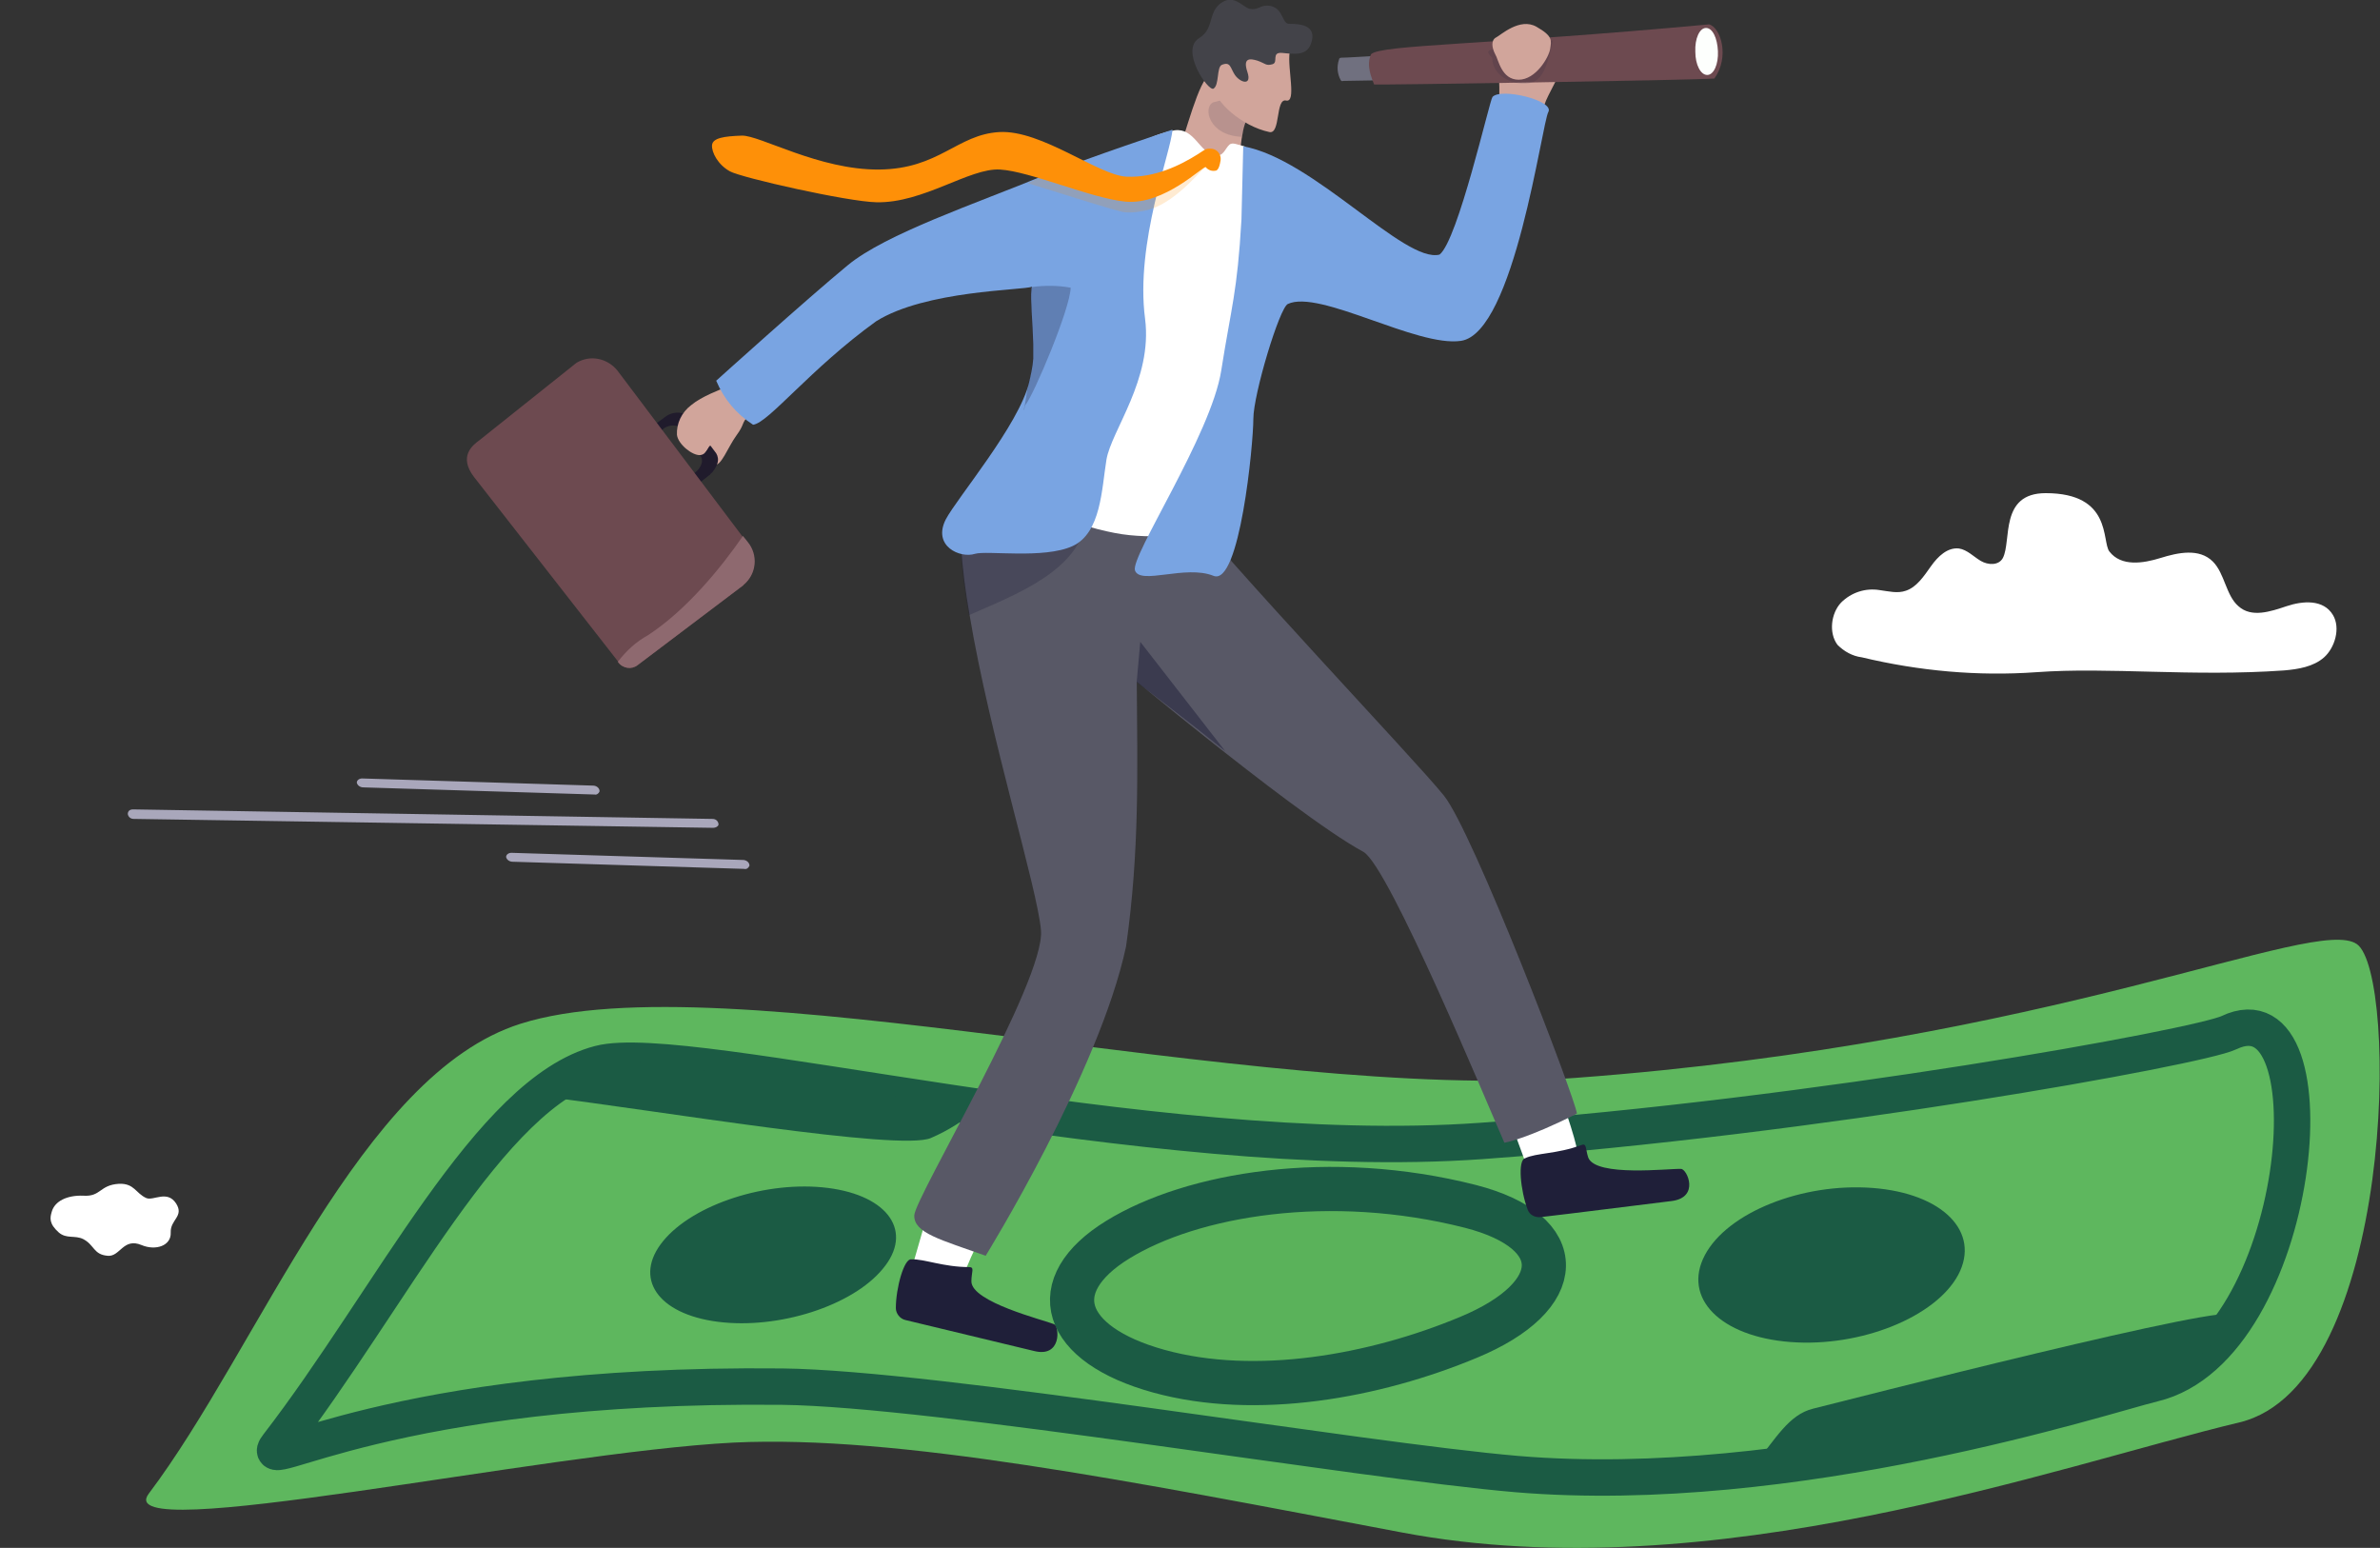 <?xml version="1.0" encoding="utf-8"?>
<!-- Generator: Adobe Illustrator 26.2.1, SVG Export Plug-In . SVG Version: 6.00 Build 0)  -->
<svg version="1.1" id="Layer_1" xmlns="http://www.w3.org/2000/svg" xmlns:xlink="http://www.w3.org/1999/xlink" x="0px" y="0px"
	 viewBox="0 0 400.1 260.2" style="enable-background:new 0 0 400.1 260.2;" xml:space="preserve">
<rect x="0" y="0" width="400.1" height="260.2" fill="#333333" stroke="none"/>
<style type="text/css">
	.st0{clip-path:url(#SVGID_00000174598054943734677330000010081999086328811925_);}
	.st1{clip-path:url(#SVGID_00000003783233833234389570000001113329657651811972_);}
	.st2{fill:#5EB75E;}
	.st3{opacity:0.34;}
	.st4{clip-path:url(#SVGID_00000132054448635177575050000015981460873779605939_);}
	.st5{fill:#51A851;}
	.st6{fill:none;stroke:#1B5B44;stroke-width:7.428;stroke-miterlimit:10;}
	.st7{fill:none;stroke:#1B5B44;stroke-width:6.119;stroke-miterlimit:10;}
	.st8{fill:#1B5B44;}
	.st9{fill-rule:evenodd;clip-rule:evenodd;fill:#FFFFFF;}
	.st10{fill:#FFFFFF;}
	.st11{fill:#1F1F39;}
	.st12{fill:#585866;}
	.st13{opacity:0.28;}
	.st14{clip-path:url(#SVGID_00000177451644186234332020000009516789562387724934_);}
	.st15{opacity:0.79;}
	.st16{clip-path:url(#SVGID_00000127010758696951739830000000953568972969754544_);}
	.st17{fill:#C7C5DE;}
	.st18{opacity:0.51;}
	.st19{clip-path:url(#SVGID_00000124843081656777091440000007611381755993343913_);}
	.st20{fill:#D1A59B;}
	.st21{fill:#70707F;}
	.st22{fill:#6D4A50;}
	.st23{fill:#FDFFFD;}
	.st24{opacity:0.14;}
	.st25{clip-path:url(#SVGID_00000013871285353493225890000005832991668892857486_);}
	.st26{clip-path:url(#SVGID_00000044858359115476342890000014628416083716695940_);}
	.st27{fill:#434349;}
	.st28{fill:#201B2C;}
	.st29{fill:#8E696F;}
	.st30{fill:#79A4E2;}
	.st31{clip-path:url(#SVGID_00000176745202395917264880000010867010950173233061_);}
	.st32{opacity:0.18;}
	.st33{clip-path:url(#SVGID_00000118379190805532501590000016986195758601347500_);}
	.st34{fill:#FE9008;}
</style>
<g>
	<g>
		<defs>
			<rect id="SVGID_1_" width="400.1" height="260.2"/>
		</defs>
		<clipPath id="SVGID_00000134213609902546916230000016271306965054235320_">
			<use xlink:href="#SVGID_1_"  style="overflow:visible;"/>
		</clipPath>
		<g id="Group_1913" style="clip-path:url(#SVGID_00000134213609902546916230000016271306965054235320_);">
			<g id="Group_1912">
				<g>
					<g>
						<defs>
							<rect id="SVGID_00000181074811427984394460000000778474024866190223_" width="400.1" height="260.2"/>
						</defs>
						<clipPath id="SVGID_00000173159287729257092650000017990522818648296097_">
							<use xlink:href="#SVGID_00000181074811427984394460000000778474024866190223_"  style="overflow:visible;"/>
						</clipPath>
						<g id="Group_1911" style="clip-path:url(#SVGID_00000173159287729257092650000017990522818648296097_);">
							<path id="Path_41568" class="st2" d="M25,251.1c18.5-24.5,35.6-70.5,62.5-79c34-10.8,123,13.2,177.3,9.1
								c80.9-6,124.3-27.4,131.4-22.5s6.4,74.1-19.7,80.4c-30.9,7.4-88.7,28.4-140.9,18.5c-46-8.7-84.7-16.4-112.2-15.1
								C91.5,244.1,18.3,260,25,251.1"/>
							<g id="Group_1886" transform="translate(180.207 199.881)" class="st3">
								<g id="Group_1885">
									<g>
										<g>
											<defs>
												<rect id="SVGID_00000095310199139813354380000003511544106759200162_" x="0" y="0" width="79.3" height="32.6"/>
											</defs>
											<clipPath id="SVGID_00000142864294583535404840000000645893482733221800_">
												<use xlink:href="#SVGID_00000095310199139813354380000003511544106759200162_"  style="overflow:visible;"/>
											</clipPath>
											<g id="Group_1884" style="clip-path:url(#SVGID_00000142864294583535404840000000645893482733221800_);">
												<path id="Path_41569" class="st5" d="M66.7,24.9c-15.8,6.6-35.8,10.2-52.1,5.7S-4.8,16.2,7.7,8.5S43.4-3.1,67,2.9
													C83.6,7.2,83.3,18,66.7,24.9"/>
											</g>
										</g>
									</g>
								</g>
							</g>
							<path id="Path_41570" class="st6" d="M246.9,224.8c-15.8,6.6-35.8,10.2-52.1,5.7s-19.4-14.4-6.9-22.1s35.7-11.6,59.3-5.6
								C263.9,207.1,263.5,217.9,246.9,224.8z"/>
							<path id="Path_41571" class="st7" d="M100.8,178.8c14.8-3.9,92.2,17,148.2,13c55.7-4,120.7-15.8,125.7-18.2
								c18.2-8.7,12.4,53-12.7,59c-8.2,2-60.4,19.1-107,15.2c-26.9-2.3-97.6-14.4-123.5-14.7c-66.4-0.7-88.9,15.2-84.8,9.9
								C65.7,218.4,82.3,183.6,100.8,178.8z"/>
							<path id="Path_41572" class="st8" d="M329.2,214.3c-3.8,7.1-16.4,12.2-28.2,11.3s-18.2-7.4-14.4-14.6s16.4-12.2,28.2-11.3
								S333,207.1,329.2,214.3"/>
							<path id="Path_41573" class="st8" d="M148.4,213.3c-5.1,6.2-17.5,10.2-27.7,8.9s-14.3-7.4-9.2-13.6
								c5.1-6.2,17.5-10.2,27.7-8.9S153.6,207.1,148.4,213.3"/>
							<path id="Path_41574" class="st8" d="M91.1,184.3c19,2.3,60.2,9.3,65.4,7c3-1.3,5.7-3,8.1-5.2l-59.6-8l-8.7,2.3L91.1,184.3z"
								/>
							<path id="Path_41575" class="st8" d="M295.1,246c3.4-4.1,5.6-8.2,9.7-9.2s72.5-18.6,70.5-15.6s-8.5,10.5-8.5,10.5l-20.2,5.1
								l-33.2,7.4L295.1,246z"/>
							<path id="Path_41577" class="st9" d="M8.7,203.7c-0.3,1-0.5,2,1.2,3.5c1.3,1.1,2.7,0.4,4.1,1.1c1.9,1,1.7,2.6,4.1,2.8
								c2.1,0.2,2.6-3.1,5.7-1.8c2.4,1,5,0.1,4.9-2.1s2.3-2.7,0.9-4.9c-1.5-2.3-3.8-0.4-5-0.9c-1.8-0.8-2-2.5-4.6-2.4
								c-3.3,0.2-3,2.2-6,2C11.3,200.9,9.2,201.9,8.7,203.7"/>
							<path id="Path_41578" class="st10" d="M342.3,113c-9.8,0.7-19.7-0.2-29.3-2.5c-1.6-0.2-3-1-4.1-2.1c-1.5-2-1.1-5.3,0.6-7.1
								c1.7-1.7,4.1-2.5,6.5-2.1c1.5,0.2,3,0.6,4.4,0.1c1.8-0.6,3-2.4,4.2-4.1s2.8-3.2,4.7-3c1.4,0.2,2.5,1.4,3.7,2.1s3,0.8,3.7-0.5
								c1.5-2.9-0.6-10.9,7.2-10.9c11.2,0,9.4,8.1,10.7,9.8c2,2.6,5.7,2,8.6,1.1s6.5-1.7,8.8,0.6c2,2,2.2,5.7,4.3,7.5
								c2.2,2,5.4,0.9,8.1,0s6.2-1.2,7.8,1.5c1.3,2.2,0.3,5.5-1.5,7.1s-4.4,2-6.7,2.2C368.5,113.8,354.6,112.1,342.3,113"/>
							<path id="Path_41579" class="st10" d="M265,192.7c-0.8-3.5-3.9-12-3.9-12l-9.1,2.6l4.7,12.8l7.3,2.1L265,192.7z"/>
							<path id="Path_41580" class="st11" d="M265.8,192.5c1-0.4,0.7,0.6,1.2,2.1c1.3,3.3,13.7,1.8,15.6,1.9c1,0,3.2,4.8-1.6,5.4
								c-4.2,0.5-17.5,2.2-22,2.7c-1,0.1-1.9-0.4-2.2-1.3c-1.2-3.2-1.7-8.3-0.4-8.6C258.2,193.8,261.8,194,265.8,192.5"/>
							<path id="Path_41581" class="st10" d="M162,214.5c1-3.4,5.4-11.4,5.4-11.4l-10.4-2.8l-3.8,13.2l5.3,5.4L162,214.5z"/>
							<path id="Path_41582" class="st11" d="M162.9,213c1,0,0.4,0.8,0.4,2.4c0,3.5,12.2,6.5,13.9,7.2c0.9,0.4,1.3,5.7-3.4,4.5
								c-4.1-1-17.1-4.1-21.6-5.2c-0.9-0.2-1.6-1.1-1.6-2c0-3.4,1.4-8.4,2.6-8.2C155.3,211.6,158.6,213,162.9,213"/>
							<path id="Path_41583" class="st12" d="M265.1,187.2c-8.5,4.3-12.2,4.9-12.2,4.9c-2.7-6.1-19.4-46.5-23.7-48.9
								c-6.1-3.3-17.9-12.4-26.7-19.4c-6.3-5-11.2-9.1-11.4-9.2l0,0c0.1,14.7,0.5,28.4-1.8,44.5c-4.5,21.1-23.6,52-23.6,52
								c-7.5-2.7-12.1-3.8-12-6.8s22-39.4,21.3-47.9c-0.6-7.1-8.6-32.6-12-53c-0.7-4-1.2-7.9-1.4-11.3c0-0.6,1.8-1.7,4.6-3
								c8-3.9,23.5-9.6,23.5-9.6l7.1,2.8c10,12.8,40.9,45.2,45.9,51.4C247.6,139.7,264.8,184.6,265.1,187.2"/>
							<g id="Group_1892" transform="translate(161.462 87.021)" class="st13">
								<g id="Group_1891">
									<g>
										<g>
											<defs>
												<rect id="SVGID_00000176755416286679061460000005183349625912311945_" x="0" y="0" width="21.1" height="16.4"/>
											</defs>
											<clipPath id="SVGID_00000073716137863035106730000002263229485081878454_">
												<use xlink:href="#SVGID_00000176755416286679061460000005183349625912311945_"  style="overflow:visible;"/>
											</clipPath>
											<g id="Group_1890" style="clip-path:url(#SVGID_00000073716137863035106730000002263229485081878454_);">
												<path id="Path_41584" class="st11" d="M1.4,16.4C0.7,12.4,0.2,8.6,0,5.1c0-0.6,1.8-1.7,4.6-3L21.1,0
													C20.5,8.9,8.6,13.2,1.4,16.4"/>
											</g>
										</g>
									</g>
								</g>
							</g>
							<g id="Group_1895" transform="translate(21.482 130.862)" class="st15">
								<g id="Group_1894">
									<g>
										<g>
											<defs>
												<rect id="SVGID_00000056423326405096072160000013119672773950202804_" x="0" y="0" width="104.5" height="15.3"/>
											</defs>
											<clipPath id="SVGID_00000080169241896986120280000014098633757650592898_">
												<use xlink:href="#SVGID_00000056423326405096072160000013119672773950202804_"  style="overflow:visible;"/>
											</clipPath>
											<g id="Group_1893" style="clip-path:url(#SVGID_00000080169241896986120280000014098633757650592898_);">
												<path id="Path_41585" class="st17" d="M99.3,7.8c0-0.1,0-0.1,0-0.2c-0.1-0.5-0.5-0.8-1-0.8L0.9,5.2C0.3,5.2,0,5.5,0,6
													c0.1,0.5,0.5,0.8,1,0.8l97.4,1.5C98.8,8.3,99.2,8.1,99.3,7.8"/>
												<path id="Path_41586" class="st17" d="M79.3,2.2c0-0.1,0-0.1,0-0.2c-0.1-0.5-0.6-0.8-1.1-0.8L39.4,0
													c-0.5,0-0.9,0.3-0.9,0.7c0.1,0.5,0.6,0.8,1.1,0.8l38.9,1.2C78.8,2.8,79.2,2.5,79.3,2.2"/>
												<path id="Path_41587" class="st17" d="M104.5,14.7c0-0.1,0-0.1,0-0.2c-0.1-0.5-0.6-0.8-1.1-0.8l-38.9-1.2
													c-0.5,0-0.9,0.3-0.9,0.7c0.1,0.5,0.6,0.8,1.1,0.8l38.9,1.2C104,15.3,104.3,15.1,104.5,14.7"/>
											</g>
										</g>
									</g>
								</g>
							</g>
							<g id="Group_1898" transform="translate(191.088 107.888)" class="st18">
								<g id="Group_1897">
									<g>
										<g>
											<defs>
												<rect id="SVGID_00000124881292388500770520000011560866879869357474_" x="0" y="0" width="14.9" height="18.4"/>
											</defs>
											<clipPath id="SVGID_00000128462754897367316200000006970319237073073833_">
												<use xlink:href="#SVGID_00000124881292388500770520000011560866879869357474_"  style="overflow:visible;"/>
											</clipPath>
											<g id="Group_1896" style="clip-path:url(#SVGID_00000128462754897367316200000006970319237073073833_);">
												<path id="Path_41588" class="st11" d="M14.9,18.4C8.6,13.3,0.2,6.9,0,6.8l0,0L0.6,0L14.9,18.4z"/>
											</g>
										</g>
									</g>
								</g>
							</g>
							<path id="Path_41589" class="st20" d="M259.6,17.7c0.6-1.9,2.8-5.2,3.2-7.2s-4.8-3.9-7.3-2.7s-3.7,2.9-3.5,5.3
								c0.1,2.1,0.1,4.3-0.2,6.4l5,2.6L259.6,17.7z"/>
							<path id="Path_41590" class="st21" d="M231.3,9.4c-2.1,0.1-4.9,0.3-5.8,0.3c-0.2,0-0.4,0.1-0.4,0.3c-0.4,1.2-0.3,2.4,0.3,3.5
								c0.1,0.1,0.2,0.2,0.4,0.1c1.4,0,4.7-0.1,5.9-0.1c0.2,0,0.4-0.2,0.4-0.4l0,0l-0.2-3.3C231.8,9.5,231.6,9.3,231.3,9.4"/>
							<path id="Path_41591" class="st22" d="M230.5,9.1c-0.9,1.9,0.1,4,0.5,5.1c0.7,0.1,52.9-0.7,57.2-1c2.6-3.6,1.1-8.6-0.9-9.1
								C249.4,7.6,232.3,7.5,230.5,9.1"/>
							<path id="Path_41592" class="st23" d="M285,8.7c0,2.2,0.9,3.9,2,3.9s1.9-1.8,1.8-4s-0.9-3.9-2-3.9S284.9,6.5,285,8.7"/>
							<g id="Group_1901" transform="translate(250.253 6.801)" class="st24">
								<g id="Group_1900">
									<g>
										<g>
											<defs>
												<rect id="SVGID_00000042000306334335446480000001639763289937756811_" x="0" y="0" width="10.8" height="7.3"/>
											</defs>
											<clipPath id="SVGID_00000124841487594427149620000011004222145338228878_">
												<use xlink:href="#SVGID_00000042000306334335446480000001639763289937756811_"  style="overflow:visible;"/>
											</clipPath>
											<g id="Group_1899" style="clip-path:url(#SVGID_00000124841487594427149620000011004222145338228878_);">
												<path id="Path_41593" class="st11" d="M10.8,0c0,0.1-0.1,0.3-0.1,0.4c-1,4.6-1.8,6.4-4,6.8s-6.1-1-6.1-4.3
													c-2.4-2.1,2.5-1,1.3-2.4c5.2-1,5.2,0.2,6.7-0.1h0.1c0,0,0,0,0.1,0l0,0h0.1l0,0C10.1,0.1,10.8,0,10.8,0"/>
											</g>
										</g>
									</g>
								</g>
							</g>
							<path id="Path_41594" class="st20" d="M251.5,6.3c0.8-0.4,4-3.4,6.8-1.8s2.5,2.3,2.3,3.7s-2.4,5.2-5.3,5.2s-3.4-3.4-3.9-4.2
								C250.7,7.9,250.7,6.7,251.5,6.3"/>
							<path id="Path_41595" class="st20" d="M203.4,34.1l-6.3-5.8c1.6-3.4,3.6-12.3,5.6-15.1c2.2-3,2.4-2.7,2.4-2.7l3.6,5.6
								l1.7,2.6c-0.8,1.1-1.3,2.4-1.5,3.7c-0.5,2.4-0.5,4.9-0.2,7.3C209,32.3,203.4,34.1,203.4,34.1"/>
							<g id="Group_1904" transform="translate(203.165 16.199)" class="st24">
								<g id="Group_1903">
									<g>
										<g>
											<defs>
												<rect id="SVGID_00000117677133995247093220000009560869188178514056_" x="0" y="0" width="7.2" height="6.8"/>
											</defs>
											<clipPath id="SVGID_00000179620732776633133420000009286129423206435996_">
												<use xlink:href="#SVGID_00000117677133995247093220000009560869188178514056_"  style="overflow:visible;"/>
											</clipPath>
											<g id="Group_1902" style="clip-path:url(#SVGID_00000179620732776633133420000009286129423206435996_);">
												<path id="Path_41596" class="st11" d="M7.2,2.6C6.4,3.9,5.9,5.3,5.6,6.8C0,6.6-1,1.8,0.8,1c1.5-0.4,3.1-0.8,4.7-1
													L7.2,2.6z"/>
											</g>
										</g>
									</g>
								</g>
							</g>
							<path id="Path_41597" class="st20" d="M216.8,8.8c-0.4,2.7,1.2,8.5-0.6,8.1s-0.9,5.7-2.8,5.3c-4.7-1-9.3-5.2-9.3-7.6
								s1.8-8.5,1.8-8.5L216.8,8.8z"/>
							<path id="Path_41598" class="st27" d="M211.4,10.2c1.4,0.5,1.4,0.9,2.5,0.6s-0.3-2.1,1.7-1.9s4.1,0.5,4.8-1.6
								c1.1-3.1-1.9-3.3-3.7-3.3c-1.2,0-0.9-2.5-3.1-3c-1.8-0.3-1.8,0.7-3.4,0.5c-1-0.1-2.4-2.1-4.2-1.4c-3.2,1.4-1.6,4.6-4.4,6.3
								c-3.3,2,1.5,9,2.4,8.5c1-0.6,0.5-3.6,1.4-4c1.5-0.6,1.4,0.5,2.2,1.7c0.9,1.3,2.9,1.9,2.1-0.5S210.1,9.8,211.4,10.2"/>
							<path id="Path_41599" class="st28" d="M115.4,82.8l2.4-1.8l1.4-1.1c0.1-0.1,0.2-0.1,0.2-0.2c0.5-0.4,0.9-1,1.1-1.7
								c0.2-0.6,0.1-1.2-0.2-1.7l-0.9-1.2l-0.1-0.2l-3.7-4.9c-0.2-0.2-0.4-0.4-0.7-0.5c-1.1-0.3-2.2-0.1-3.1,0.6l-1.5,1.1l-2.4,1.8
								l0.9,1.2l2.4-1.8l0.3-0.3c0.6-0.5,1.5-0.7,2.3-0.5c0.2,0.1,0.4,0.2,0.5,0.4l3.2,4.3l0.3,0.4c0.5,0.7,0.1,1.9-0.9,2.7
								l-0.3,0.2l-2.4,1.8l0,0L115.4,82.8z"/>
							<path id="Path_41600" class="st20" d="M125.8,69.9c-1.2,1.3-0.6,1.4-2,3.3s-2.7,5.5-3.7,4.8s-0.5-2.3-0.7-2.9
								s-0.4,1.3-1.7,1.4s-3.7-1.8-3.9-3.4c-0.1-1.9,0.8-3.8,2.4-5c1.8-1.5,4.9-2.6,5.8-3S125.8,69.8,125.8,69.9"/>
							<path id="Path_41601" class="st28" d="M117.8,80.9l1.4-1.1c0.1-0.1,0.2-0.1,0.2-0.2c0.5-0.4,0.9-1,1.2-1.7
								c0.2-0.6,0.1-1.2-0.2-1.7l-0.9-1.2l0,0l-0.1-0.1l-0.3,0.4l0,0l-0.4,0.6l-0.6,0.8c0.5,0.7,0.1,1.9-0.9,2.7l-0.3,0.2l-2.4,1.8
								l0.9,1.2L117.8,80.9z"/>
							<path id="Path_41602" class="st22" d="M124.8,98.5l-17.6,13.3c-1,0.8-2.5,0.6-3.3-0.5l0,0v-0.1l-24.2-31
								c-2.7-3.5-0.2-5.4,0.9-6.2l16.3-13c2.3-1.4,5.2-0.8,6.9,1.3l21.1,28l0.8,1C127.4,93.4,127.1,96.7,124.8,98.5
								C124.9,98.5,124.8,98.5,124.8,98.5"/>
							<path id="Path_41603" class="st29" d="M124.8,98.5l-17.6,13.3c-1,0.8-2.5,0.6-3.3-0.5l0,0v-0.1c1.4-1.8,3-3.3,5-4.4
								c6.6-4.3,12.4-11.5,16-16.7l0.8,1c1.8,2.2,1.5,5.4-0.7,7.2C124.9,98.5,124.8,98.5,124.8,98.5"/>
							<path id="Path_41604" class="st10" d="M197.5,21.9c3.3-0.4,4.1,3.7,6.7,4.2c1.5,0.3,1.7-1.1,2.5-1.8c0.5-0.4,1.3,0,2.5,0.3
								c3.2,0.7-4.7,64.8-4.7,64.8s-9.3,1.4-15.9,0.4s-16.7-4.8-16.2-7S191,24.4,191,24.4C193,23.2,195.2,22.3,197.5,21.9"/>
							<path id="Path_41605" class="st30" d="M192.5,53.6c1.3,10.2-5.7,18.8-6.5,23.7c-0.8,4.9-0.9,12.3-5.7,14.5
								s-14.4,0.7-16.4,1.3c-2.5,0.8-7.2-1.3-4.9-5.8c1.9-3.6,12.3-15.9,14-23c0.3-1.3,0.6-2.6,0.7-4c0-0.8,0-1.6,0-2.5
								c-0.1-3.7-0.5-7.5-0.3-9.1l0,0c0-0.2,0-0.3,0.1-0.5l0,0c-1.5,0.6-17.9,0.6-26.2,5.8c-11.1,8-18.1,17.1-20.7,17.4
								c-2.8-1.8-4.9-4.3-6.2-7.4c0,0,15.3-13.8,22.1-19.4c6.4-5.3,21.6-10.4,33-15.1c7.7-3.1,21.6-7.7,21.6-7.7
								C196.9,25.5,190.8,40.8,192.5,53.6"/>
							<g id="Group_1907" transform="translate(172.192 48.062)" class="st13">
								<g id="Group_1906">
									<g>
										<g>
											<defs>
												<rect id="SVGID_00000021077651851884622710000005361787156483834285_" x="0" y="0" width="7.8" height="20.9"/>
											</defs>
											<clipPath id="SVGID_00000148621455963331419900000013985025855384950457_">
												<use xlink:href="#SVGID_00000021077651851884622710000005361787156483834285_"  style="overflow:visible;"/>
											</clipPath>
											<g id="Group_1905" style="clip-path:url(#SVGID_00000148621455963331419900000013985025855384950457_);">
												<path id="Path_41606" class="st11" d="M1.2,0.2L1.1,0.9l0,0C1,2.5,1.3,6.2,1.4,9.8c0,0.8,0,1.7,0,2.5
													c-0.1,1.3-0.3,2.7-0.7,4c-0.3,1.4-0.4,3-0.8,4.6C0.1,20.7,0,20.3,0.2,20C1.6,18.3,7.7,3.9,7.8,0.3
													C5.6-0.1,3.4-0.1,1.2,0.2"/>
											</g>
										</g>
									</g>
								</g>
							</g>
							<g id="Group_1910" transform="translate(172.73 25.989)" class="st32">
								<g id="Group_1909">
									<g>
										<g>
											<defs>
												<rect id="SVGID_00000071527517669823059820000004713086614315532216_" x="0" y="0" width="31.4" height="9.8"/>
											</defs>
											<clipPath id="SVGID_00000018228163470771166760000009393631147497826722_">
												<use xlink:href="#SVGID_00000071527517669823059820000004713086614315532216_"  style="overflow:visible;"/>
											</clipPath>
											<g id="Group_1908" style="clip-path:url(#SVGID_00000018228163470771166760000009393631147497826722_);">
												<path id="Path_41607" class="st34" d="M30.2,1.9c-0.3-0.3-4.7,5.8-9.6,7.3c-1.4,0.4-2.8,0.6-4.2,0.5
													c-1,0-14.9-4.5-16.4-4.9c4.6-2.2,4.1-1.4,6.5-2.5c3.6,1.8,7.8,3.1,10,3.2c1.6,0.1,3.2-0.1,4.7-0.5
													c2.6-0.7,5-1.8,7.3-3.3c1-0.6,1.3-1.8,2.3-1.6C32.2,0.2,30.6,2.3,30.2,1.9"/>
											</g>
										</g>
									</g>
								</g>
							</g>
							<path id="Path_41608" class="st34" d="M205.2,26.9c0.1-1-0.6-1.8-1.5-1.9h-0.1c-1-0.1-1.2,0.3-2.2,0.9c-3,1.9-7.3,4-12,3.8
								s-14.3-7.9-21.4-7.5s-10.1,6.2-20.2,6.3s-20.1-5.8-23.1-5.7s-4.9,0.4-5,1.6s1,3.3,3,4.4s19.8,5.1,24.6,5.2
								c7.9,0.2,15.7-5.8,20.8-5.5s15.2,4.8,21.1,5.4c6.6,0.6,13.1-6.1,13.5-5.8c0.4,0.5,1,0.7,1.6,0.6
								C204.9,28.7,205.1,27.5,205.2,26.9"/>
							<path id="Path_41609" class="st30" d="M260.3,18.8c-1.1,1.9-5.7,37.2-14.7,38.5c-7.4,1.1-23.8-8.7-29.1-6.2
								c-1.4,0.6-5.8,15.2-5.8,19.3c0,4.3-2.3,28.2-6.7,26.4c-4.7-1.9-12.3,1.6-13.2-0.9c-0.8-2.4,12.8-22.8,14.5-33.6
								s2.7-13.1,3.4-25.4l0.3-12.3c11.8,2.1,27.1,19.7,33,18.2c3.1-2.4,8.4-25.9,8.9-26.5C252.3,14.7,261.3,16.9,260.3,18.8"/>
						</g>
					</g>
				</g>
			</g>
		</g>
	</g>
</g>
</svg>
